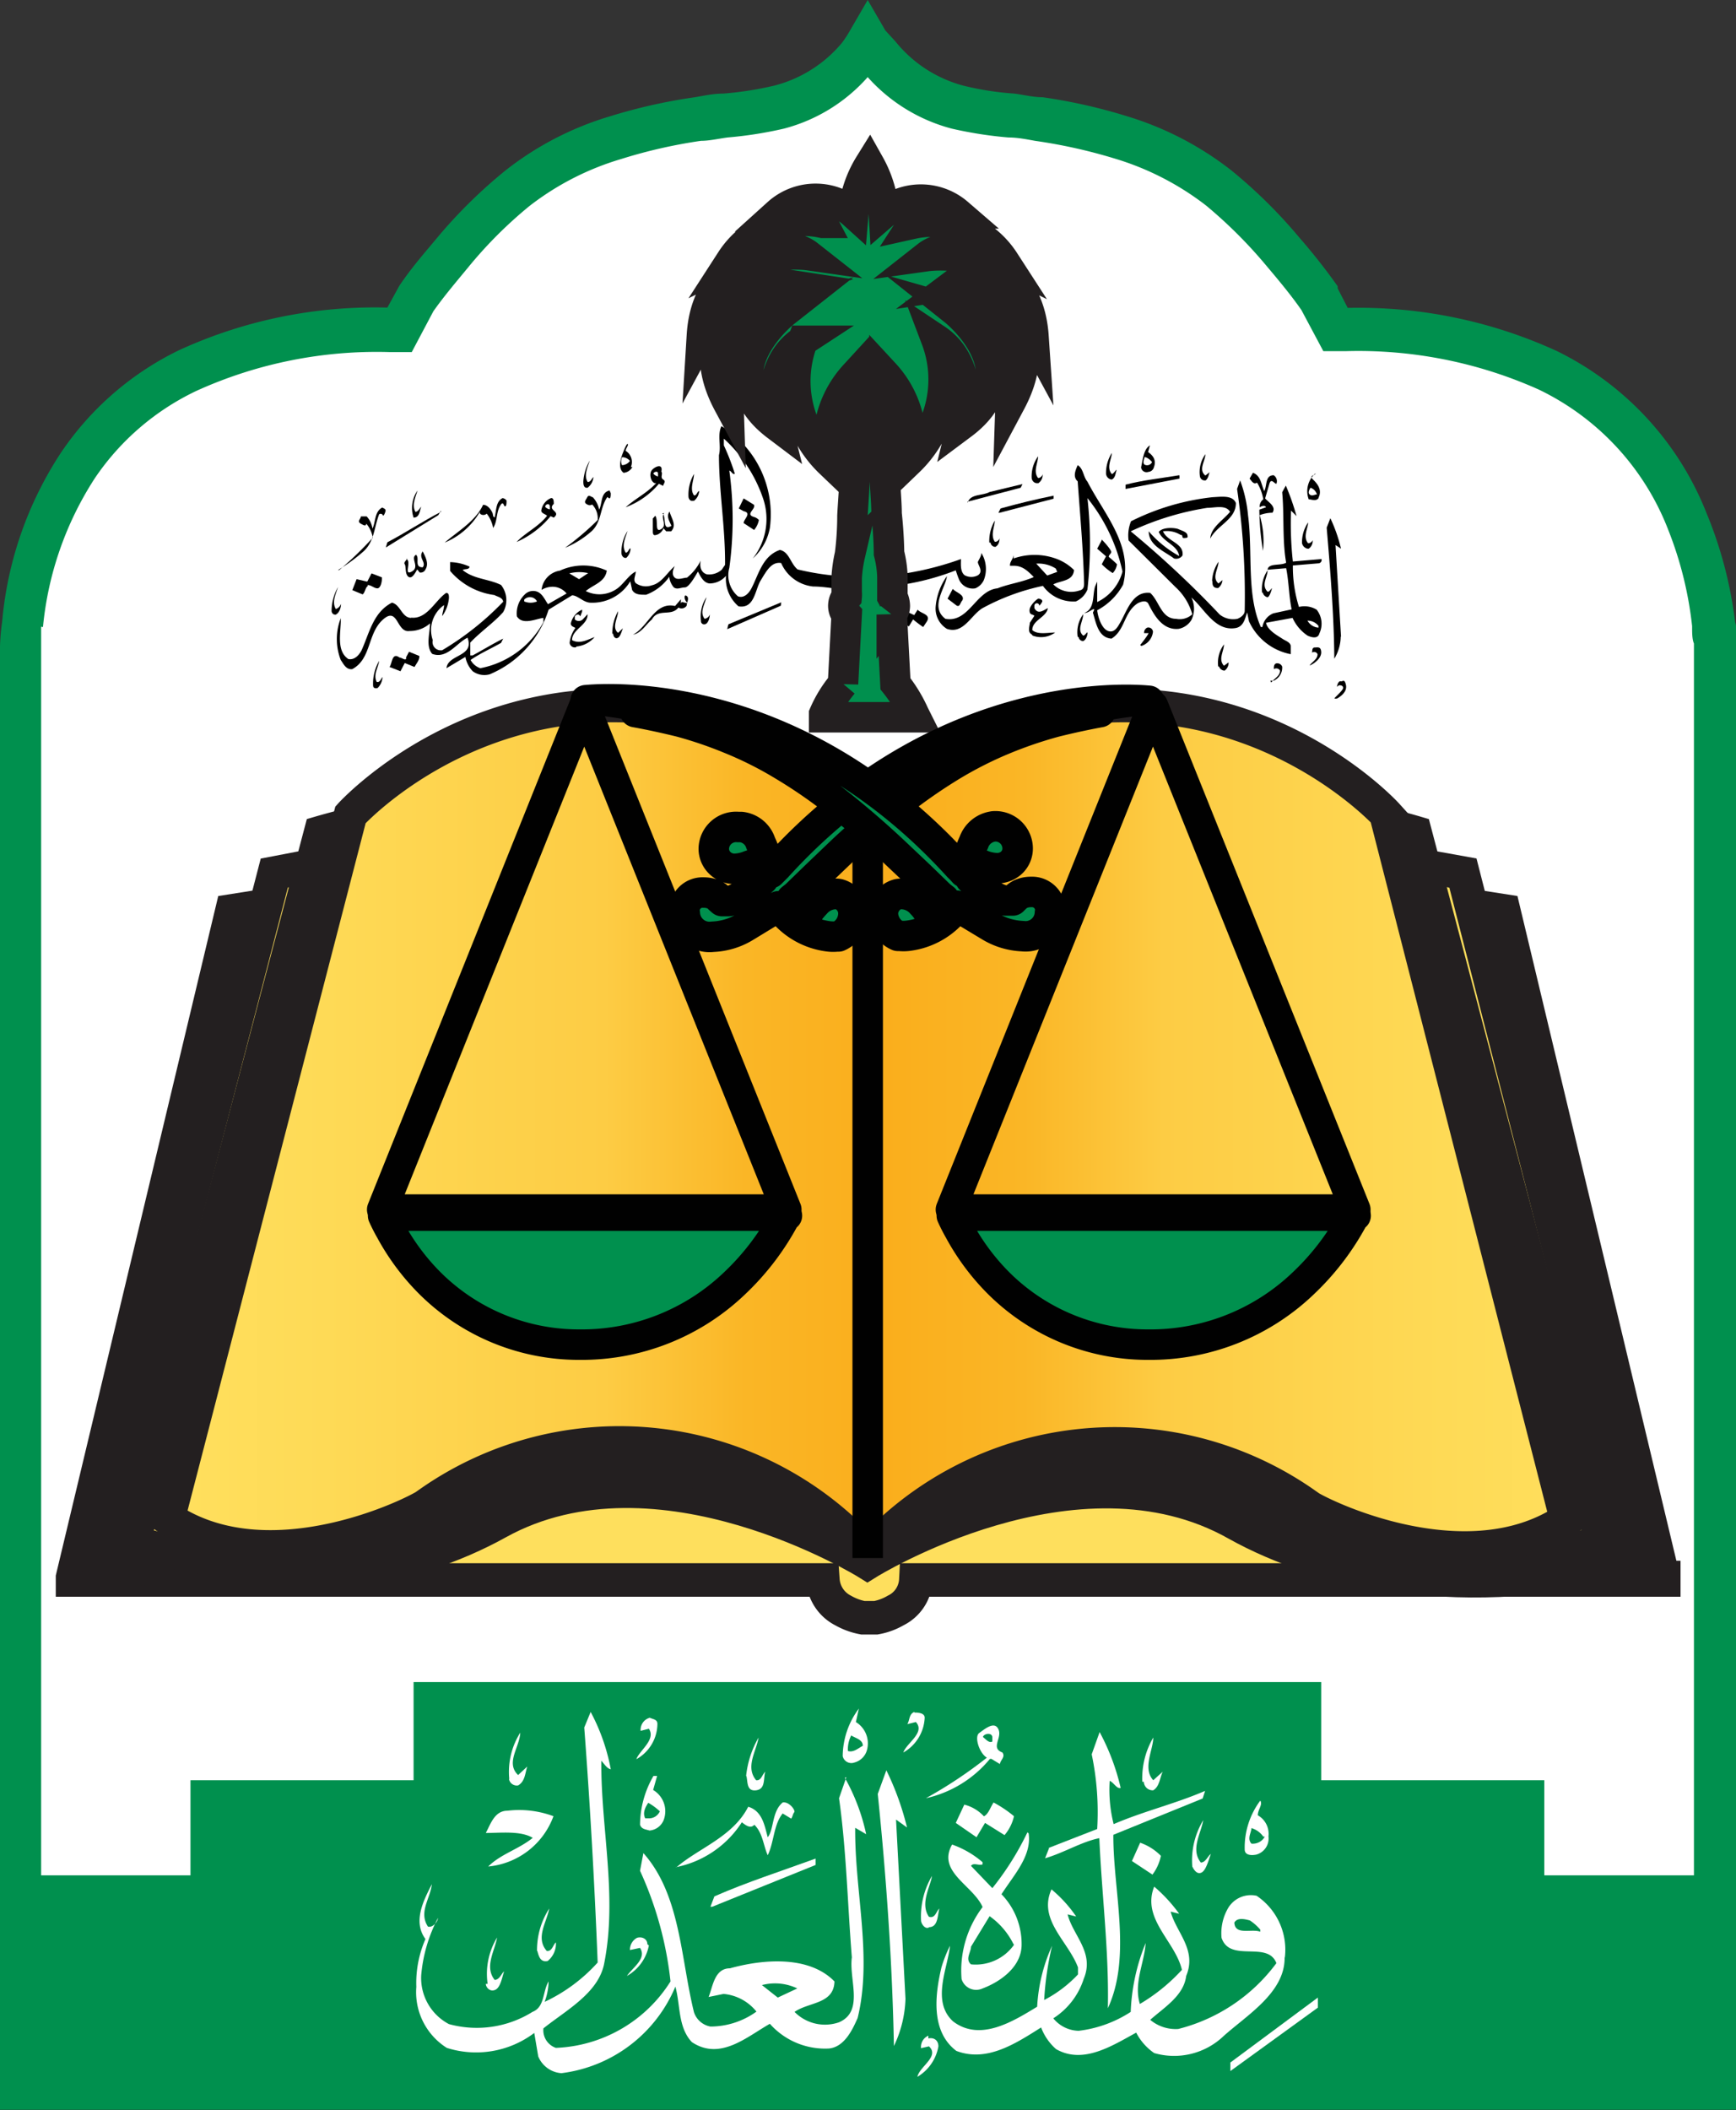 <svg xmlns="http://www.w3.org/2000/svg" xmlns:xlink="http://www.w3.org/1999/xlink" viewBox="0 0 56.96 69.22"><rect x="0" y="0" width="56.96" height="69.22" fill="#333333" stroke="none"/><defs><style>.cls-1,.cls-10,.cls-5,.cls-8{fill:none;}.cls-2{fill:#fff;}.cls-3{fill:#00904e;}.cls-4{fill:#fedf5d;}.cls-10,.cls-5{stroke:#231f20;stroke-miterlimit:10;}.cls-5{stroke-width:1.1px;}.cls-6{clip-path:url(#clip-path);}.cls-7{fill:url(#linear-gradient);}.cls-8{stroke:#010101;stroke-linejoin:round;}.cls-9{fill:#010101;}</style><clipPath id="clip-path"><path id="SVGID" class="cls-1" d="M28.47,25.92a15.27,15.27,0,0,0-8.37-2.77,12.41,12.41,0,0,0-8.64,3.58L5.53,49.81c3.46,2.32,8.56-.39,8.56-.5A10.86,10.86,0,0,1,28.47,51a10.88,10.88,0,0,1,14.38-1.65c0,.11,5.11,2.81,8.56.5L45.49,26.73a12.41,12.41,0,0,0-8.64-3.58c-5.4,0-5.23.71-8.39,2.77"></path></clipPath><linearGradient id="linear-gradient" x1="1571.97" y1="-1309.35" x2="1572.89" y2="-1309.35" gradientTransform="translate(-78435.14 65374.29) scale(49.9)" gradientUnits="userSpaceOnUse"><stop offset="0" stop-color="#ffdf5d"></stop><stop offset="0.1" stop-color="#feda56"></stop><stop offset="0.3" stop-color="#fdcc44"></stop><stop offset="0.4" stop-color="#fab626"></stop><stop offset="0.5" stop-color="#faae1c"></stop><stop offset="0.6" stop-color="#fab626"></stop><stop offset="0.7" stop-color="#fdcc44"></stop><stop offset="0.9" stop-color="#feda56"></stop><stop offset="1" stop-color="#ffdf5d"></stop></linearGradient></defs><g id="Layer_2" data-name="Layer 2"><g id="Layer_1-2" data-name="Layer 1"><polygon class="cls-2" points="27.72 2.69 26.56 3.39 23.02 3.91 19.66 4.66 17.57 5.65 15.37 7.45 14.38 8.72 13.86 9.88 13.86 10.63 10.68 10.75 6.74 11.79 2.5 14.98 0.82 20.32 0.77 63.98 56.54 64.67 56.08 20.14 55.03 15.91 52.6 13.13 49.29 11.51 46.39 11.16 44.13 10.93 43.32 10.05 42.04 8.61 41.23 7.16 39.43 5.88 37.81 4.84 36.13 4.31 34.21 4.02 30.5 3.1 28.94 1.94 27.72 2.69"></polygon><path class="cls-3" d="M57,21.1c0-.22,0-.46-.07-.7A13.58,13.58,0,0,0,56,16.85a10,10,0,0,0-4.93-5.34,15.62,15.62,0,0,0-6.85-1.41l-.33-.64,0-.07a20.18,20.18,0,0,0-1.26-1.6,16.43,16.43,0,0,0-2.24-2.21A10.47,10.47,0,0,0,37,3.82a17.84,17.84,0,0,0-2.79-.63c-.31,0-.62-.08-.93-.12a9.65,9.65,0,0,1-1.67-.26,4.27,4.27,0,0,1-2.23-1.45L29.05,1l-.58-1-.58,1a3.94,3.94,0,0,1-.26.4A4.27,4.27,0,0,1,25.4,2.81a11.1,11.1,0,0,1-1.67.26c-.33,0-.63.07-.93.12A17.84,17.84,0,0,0,20,3.82a10.27,10.27,0,0,0-3.4,1.76,16.31,16.31,0,0,0-2.24,2.2c-.39.47-.86,1-1.26,1.6l-.39.71a15.41,15.41,0,0,0-6.84,1.4A9.86,9.86,0,0,0,2,14.85,12,12,0,0,0,.07,20.4a7,7,0,0,0-.07.81v48H57V21.1ZM1.41,20.57a10.86,10.86,0,0,1,1.7-4.88,8.33,8.33,0,0,1,3.34-2.87,14.31,14.31,0,0,1,6.33-1.27h.73l.71-1.34c.36-.51.78-1,1.15-1.45a14.21,14.21,0,0,1,2-2,9.12,9.12,0,0,1,3-1.54A16.73,16.73,0,0,1,23,4.62c.28,0,.57-.07.87-.11a13.06,13.06,0,0,0,1.85-.29,5.54,5.54,0,0,0,2.75-1.69,5.61,5.61,0,0,0,2.76,1.69,13.19,13.19,0,0,0,1.86.29c.3,0,.59.06.87.11a17.27,17.27,0,0,1,2.61.58,9.22,9.22,0,0,1,3,1.54,15.32,15.32,0,0,1,2,2c.38.45.79.94,1.13,1.43l.72,1.35h.73a14.47,14.47,0,0,1,6.34,1.26,8.5,8.5,0,0,1,4.25,4.61,12.12,12.12,0,0,1,.78,3.15c0,.22,0,.43.06.57V61.52H50.67V58.4H43.35V55.18H13.57V58.4H6.25v3.12H1.35V21.25c0-.22,0-.46,0-.69"></path><path class="cls-4" d="M54.57,51.75,49.34,29.88l-21-3.27L7.61,29.88,2.38,51.75l0,.08H27a1.22,1.22,0,0,0,.66,1,2.11,2.11,0,0,0,.65.24h.43a2,2,0,0,0,.65-.24,1.18,1.18,0,0,0,.66-1H54.59l0-.08Z"></path><path class="cls-5" d="M54.57,51.75,49.34,29.88l-21-3.27L7.61,29.88,2.38,51.75l0,.08H27a1.22,1.22,0,0,0,.66,1,2.11,2.11,0,0,0,.65.24h.43a2,2,0,0,0,.65-.24,1.18,1.18,0,0,0,.66-1H54.59l0-.08Z"></path><path class="cls-4" d="M48,28.64l-1-.18c-3.44-.65-12.16-3.41-18.53-2.18-6.37-1.22-15.09,1.53-18.53,2.18L9,28.64,3.17,51.11c5.75,1.46,10.36.4,13.16-1.16,5.29-2.93,12.13,1.32,12.13,1.32S35.3,47,40.59,50c2.8,1.56,7.41,2.62,13.17,1.16L48,28.64Z"></path><path class="cls-5" d="M48,28.64l-1-.18c-3.44-.65-12.16-3.41-18.53-2.18-6.37-1.22-15.09,1.53-18.53,2.18L9,28.64,3.17,51.11c5.75,1.46,10.36.4,13.16-1.16,5.29-2.93,12.13,1.32,12.13,1.32S35.3,47,40.59,50c2.8,1.56,7.41,2.62,13.17,1.16L48,28.64Z"></path><path class="cls-4" d="M46.43,27.31s-11.3-3.34-18-1.25h0C21.82,24,10.52,27.31,10.52,27.31L4.38,50.58A14.57,14.57,0,0,0,14.61,50a11.29,11.29,0,0,1,13.86,1.1h0A11.28,11.28,0,0,1,42.33,50a14.58,14.58,0,0,0,10.23.57L46.43,27.31Z"></path><path class="cls-5" d="M46.43,27.31s-11.3-3.34-18-1.25h0C21.82,24,10.52,27.31,10.52,27.31L4.38,50.58A14.57,14.57,0,0,0,14.61,50a11.29,11.29,0,0,1,13.86,1.1h0A11.28,11.28,0,0,1,42.33,50a14.58,14.58,0,0,0,10.23.57L46.43,27.31Z"></path><g class="cls-6"><rect class="cls-7" x="5.53" y="23.15" width="45.88" height="28.98"></rect></g><path class="cls-5" d="M45.5,26.73s-6.79-7.49-17-.82c-10.23-6.67-17,.82-17,.82L5.52,49.81c3.46,2.32,8.56-.39,8.56-.5A10.86,10.86,0,0,1,28.46,51a10.88,10.88,0,0,1,14.38-1.65c0,.11,5.11,2.81,8.56.5L45.48,26.73Z"></path><line class="cls-8" x1="28.47" y1="51.11" x2="28.47" y2="25.87"></line><path class="cls-2" d="M28.08,56.5l.1-.45a2.64,2.64,0,0,0-.53,1.56.29.29,0,0,0,.38.21.58.58,0,0,0,.41-.39.82.82,0,0,0-.36-.94m.23.78c-.15.08-.31.23-.49.17a1,1,0,0,1,.11-.51c.13.09.38.13.38.34"></path><path class="cls-2" d="M27.77,58.3l-.24.69c.24,1.69.28,3.48.42,5.22-.1.73.41,1.77-.42,2.13A1.4,1.4,0,0,1,26.07,66c.47-.33,1.29-.25,1.31-1-.84-.86-2.35-.73-3.43-.43-.51,0-.56.6-.7.94l.49-.1a1.56,1.56,0,0,1,1.08.58,2.59,2.59,0,0,1-1.51.49.7.7,0,0,1-.54-.47c-.44-1.78-.44-3.85-1.66-5.22l-.11.58A11.71,11.71,0,0,1,22,65a4.66,4.66,0,0,1-3.76,2.18.61.61,0,0,1-.41-.64c.75-.6,1.83-1.17,2-2.16.43-2.2-.12-4.43-.1-6.62.1.11.19.26.31.28a6.48,6.48,0,0,0-.66-1.88l-.21.51c.19,2.51.34,5.15.44,7.71a5.44,5.44,0,0,1-1.74,1.29A2,2,0,0,0,18,65c-.2.33-.12.84-.53,1a3.45,3.45,0,0,1-2.74.4,1.71,1.71,0,0,1-.91-1.6,4.94,4.94,0,0,1,.55-1.88c0,.11-.17.33-.33.28-.31-.48.08-.92.13-1.39-.26.51-.64,1.22-.21,1.8a3.58,3.58,0,0,0-.3,1.57,2.16,2.16,0,0,0,1,2,3.17,3.17,0,0,0,2.87-.49l.13.77a.89.89,0,0,0,.76.55,4.68,4.68,0,0,0,3.74-2.84c.17.62.08,1.33.54,1.82.93.62,1.8-.17,2.56-.6a2.42,2.42,0,0,0,1.95.81c.51-.06.77-.64.93-1,.49-2-.1-4.15-.08-6.24l.36.21a6.58,6.58,0,0,0-.7-1.85M25,65.12a1.69,1.69,0,0,1,1.16.11l-.64.3L25,65.12Z"></path><path class="cls-2" d="M30,56.16c-.18.07-.15.28-.23.4l.28-.07c.32.35-.31.69-.41,1a1.38,1.38,0,0,0,.7-1.14c0-.15-.19-.17-.34-.17"></path><path class="cls-2" d="M21.57,56.55c0-.15-.15-.15-.25-.2a.41.41,0,0,0-.3.43l.27-.07c.24.36-.31.71-.41,1a1.34,1.34,0,0,0,.69-1.14"></path><path class="cls-2" d="M32.53,57.7l.28.17c0-.12.19-.23.08-.38-.4-.15,0-.47-.13-.76s-.46,0-.63.12,0,.66.25.81a14.61,14.61,0,0,1-2,1.33,3.78,3.78,0,0,0,2.1-1.29M32.25,57c0-.13.31-.19.31,0v.13c-.11.06-.21-.07-.31-.15"></path><path class="cls-2" d="M34.42,60.63l-.13.33c.62-.18,1.19-.54,1.78-.66.08,1.85.32,3.71.28,5.58.79-1.71.17-3.85.18-5.69L39.46,59l.08-.25c-1,.43-2,.66-3,1.09a4.59,4.59,0,0,1-.13-1.42c.13.05.24.28.36.23a7.38,7.38,0,0,0-.69-1.83l-.26.73A9.23,9.23,0,0,1,36,60l-1.59.62Z"></path><path class="cls-2" d="M16.7,58.36a.26.26,0,0,0,.3.21c.23-.13.23-.41.3-.62l-.3.28c-.42-.4.05-.91.07-1.39a2.41,2.41,0,0,0-.36,1.52"></path><path class="cls-2" d="M24.49,58.26c.05.2,0,.51.32.47s.23-.4.3-.61c-.11.1-.13.3-.3.28-.36-.43,0-.94.08-1.4a3.16,3.16,0,0,0-.41,1.27"></path><path class="cls-2" d="M37.53,58.45a.29.29,0,0,0,.31.28c.21-.13.21-.4.31-.61l-.31.28c-.36-.39,0-1,0-1.4a2.65,2.65,0,0,0-.36,1.45"></path><path class="cls-2" d="M29.08,58.08l-.28.77c.28,2.71.48,5.58.53,8.27a3.85,3.85,0,0,0,.38-1.55l-.31-5.88.36.26a9.15,9.15,0,0,0-.68-1.88"></path><path class="cls-2" d="M21.44,58.26a3.25,3.25,0,0,0-.44,1.6c.05.15.19.15.31.19a.55.55,0,0,0,.46-.33.81.81,0,0,0-.34-1l.13-.46h-.12Zm.21,1.16a.39.39,0,0,1-.38.23h-.1c-.09-.18,0-.36.1-.51a2,2,0,0,1,.38.28"></path><path class="cls-2" d="M41.35,59.07a2.57,2.57,0,0,0-.51,1.6c0,.2.23.2.38.17a.55.55,0,0,0,.4-.6.7.7,0,0,0-.35-.69c0-.19.17-.35.08-.48m.15,1.18a.45.45,0,0,1-.44.23c-.15-.17,0-.36,0-.51a.72.72,0,0,1,.39.28"></path><path class="cls-2" d="M32.28,59.58a1.32,1.32,0,0,0-.64-.38l-.28.6.68.47.28-.47.64.4a1.45,1.45,0,0,0,.31-.62,3.93,3.93,0,0,0-.67-.45c-.1.15-.17.38-.31.45"></path><path class="cls-2" d="M22.19,61.25a3.35,3.35,0,0,0,2.15-1.47c.11.08.28.23.41.08.28.27.3.7.44,1,.21-.43.19-1,.49-1.37l.28.17c.05-.07.05-.15.1-.21s-.17-.36-.38-.32c-.36.3-.28.88-.49,1.14-.1-.36-.17-.86-.64-1-.51,1-1.66,1.37-2.37,2"></path><path class="cls-2" d="M15.94,60.13c.48,0,1.14-.08,1.54.16-.47.38-1.05.53-1.46.94a2.53,2.53,0,0,0,2.14-1.65,3.23,3.23,0,0,0-1.51-.18c-.42,0-.55.43-.71.73"></path><path class="cls-2" d="M39.12,61.23c.05.1.15.27.3.2s.23-.4.31-.61c-.1.06-.17.28-.33.28-.34-.43,0-.94.08-1.39a2.55,2.55,0,0,0-.36,1.52"></path><path class="cls-2" d="M33.71,60.11a9.39,9.39,0,0,1-1.15,1.83l-.7-.73c.08-.12.25,0,.38-.05v-.07a3.1,3.1,0,0,0-1-.58c-.51.89.69,1.34,1,2.05a3.45,3.45,0,0,0-.69,2.36.5.5,0,0,0,.69.31c.56-.21,1.27-.69,1.28-1.42a2.34,2.34,0,0,0-.66-1.67c.41-.64,1-1.26.89-2m-.48,3.66a1.54,1.54,0,0,1-1.41.64c-.2-.17,0-.4,0-.58l.61-1a2.45,2.45,0,0,1,.77.89"></path><path class="cls-2" d="M37.81,61.5a1.51,1.51,0,0,0,.28-.62,1.75,1.75,0,0,0-.68-.43l-.27.6.68.45Z"></path><path class="cls-2" d="M23.37,62.55l3.39-1.37,0-.21c-1.12.41-2.25.77-3.32,1.24l-.13.34Z"></path><path class="cls-2" d="M30.48,63.22c.3,0,.28-.38.34-.61-.11.1-.13.33-.34.27-.3-.43.05-1,.1-1.34A2.63,2.63,0,0,0,30.22,63c0,.1.13.3.26.23"></path><path class="cls-2" d="M42.16,64.19a2.13,2.13,0,0,0-.93-2,.87.87,0,0,0-.92.38,1.64,1.64,0,0,0-.23,1c.28.83,1.51.08,1.8.83a5.76,5.76,0,0,1-3.22,2.16,1.3,1.3,0,0,1-.92-.3c.46-.41,1.1-.79,1.18-1.44.36-.86-.33-1.43-.51-2.11l.28.07a5,5,0,0,0-.82-.89c-.42,1.06.69,1.79.91,2.73a6,6,0,0,1-1.38,1.12c-.21-.69.15-1.35.19-2A6.62,6.62,0,0,0,37.1,66a4,4,0,0,1-1.71.62,1.1,1.1,0,0,1-.83-.41,2.4,2.4,0,0,0,1-1.3c.36-.86-.36-1.42-.53-2.11l.28.07a4.32,4.32,0,0,0-.81-.89c-.45,1,.55,1.7.87,2.56v.23a4.12,4.12,0,0,1-1.11.84,10.14,10.14,0,0,1,.26-1.78,5.55,5.55,0,0,0-.49,2c-.79.48-1.87,1.16-2.76.48-.72-.66-.17-1.75-.1-2.48a4.37,4.37,0,0,0-.28.71c-.21.89-.36,2.1.49,2.74,1,.38,1.94-.24,2.78-.77a1.78,1.78,0,0,0,.49.71c.89.51,1.84-.11,2.63-.54a1.83,1.83,0,0,0,.59.67,2.35,2.35,0,0,0,2.28-.56c.77-.69,2-1.42,2-2.56m-.8-.86c-.28-.11-.83.13-.85-.3.1-.18.36-.11.51-.07a1.59,1.59,0,0,1,.34.3v.06Z"></path><path class="cls-2" d="M17.63,64c.05.18.1.38.34.33a.73.73,0,0,0,.27-.61c-.1.08-.12.3-.3.28-.38-.43,0-.94.08-1.39a2.52,2.52,0,0,0-.4,1.39"></path><path class="cls-2" d="M15.94,65.08c0,.1.12.27.3.2s.23-.4.3-.61c-.08.06-.15.28-.31.28-.34-.43,0-.94.08-1.39A2.29,2.29,0,0,0,16,65.08"></path><path class="cls-2" d="M21.24,63.78c0-.18-.18-.26-.34-.21a.44.44,0,0,0-.23.4L21,63.9c.23.35-.24.64-.43.92a1.46,1.46,0,0,0,.72-1"></path><polygon class="cls-2" points="40.37 67.94 43.24 65.86 43.24 65.53 40.37 67.66 40.37 67.94"></polygon><path class="cls-2" d="M30.46,66.78a.4.4,0,0,0-.24.41l.26-.06c.36.33-.31.66-.38,1a1.45,1.45,0,0,0,.69-1c0-.2-.15-.3-.33-.26"></path><path d="M13.5,20.27c-.32,0-.35-.43-.64-.5-.62.32-.74,1-1,1.57-.08.15-.23.32-.43.28-.42-.28-.23-.92-.25-1.34a1.9,1.9,0,0,0,0,1.37c.09.13.18.33.38.3.63-.34.49-1.16,1-1.62s.44.44.88.37a1,1,0,0,0,.67-.25c0,.31-.15.74.07,1,.49.18.8-.36,1.16-.53.24.63-.65.54-.69,1l.62-.37a.92.92,0,0,0,.24.47.65.65,0,0,0,.56.1A3.4,3.4,0,0,0,18,20l.77-.47c.18,0,.36.22.58.24a1.45,1.45,0,0,0,1.33-.7l.06.28c.09.17.29.16.46.16a1.61,1.61,0,0,0,.76-.59.61.61,0,0,0,.15.35c.11.08.23,0,.36,0s.32-.33.43-.52c.08.15.18.37.38.39a.71.71,0,0,0,.54-.25,1.19,1.19,0,0,0,.41,1c.53.09.54-.54.73-.85s.35-.62.67-.57a1.29,1.29,0,0,0,1.05.77c.33,0,.67.07,1,.09l.06-.16v-.26a8.73,8.73,0,0,1-1.57-.23c-.24-.2-.27-.57-.58-.64-.58.2-.7.82-.94,1.27-.08.15-.24.33-.44.25a.91.91,0,0,1-.28-.93,11.76,11.76,0,0,0,0-3.19l0,0c.06,0,.11.15.18.1a7.45,7.45,0,0,0-.36-.93c0-.07,0-.17,0-.22a4.69,4.69,0,0,1,1.3,2,2.09,2.09,0,0,1-.35,1.93,1.78,1.78,0,0,0,.56-1,3.39,3.39,0,0,0-1.59-3.34c-.14.3,0,.64-.08.95,0,1.19.21,2.38.2,3.6l-.11.16a.62.62,0,0,1-.49.15c-.19-.06-.24-.25-.2-.45h0a1.64,1.64,0,0,1-.45.56c-.11,0-.3.09-.4,0s-.07-.24,0-.38c-.24.2-.43.56-.75.63a.58.58,0,0,1-.53-.07c-.1-.11,0-.25,0-.38-.21.1-.36.35-.56.52a1,1,0,0,1-1.08.12c.26-.22.63-.29.69-.67a1.84,1.84,0,0,0-1.54,0,.71.71,0,0,0-.6.63.71.71,0,0,1,.32-.1.59.59,0,0,1,.5.22l-.61.35c-.1-.14-.17-.32-.33-.4a.38.38,0,0,0-.43.08.86.86,0,0,0-.26.72c.19.3.62.08.87.05v.14a3,3,0,0,1-2.07,1.51.57.57,0,0,1-.32-.27c.32-.22.65-.36,1-.56l.07-.14c-.34.17-.65.36-1,.55h-.08l0-.42c.34-.36.77-.65,1.08-1a.8.8,0,0,0-.07-.89c-.4-.2-.9-.19-1.26-.49.08-.05.2,0,.23-.11a1.62,1.62,0,0,0-.64-.15v.29a2.3,2.3,0,0,0,1.45.79c.11.06.27.08.29.22a9.49,9.49,0,0,1-2,1.59A.27.27,0,0,1,14.2,21a1,1,0,0,1,.37-1.15c0,.12-.06.26-.06.36a1.19,1.19,0,0,0,.22-.59c0-.08,0-.17-.09-.17-.36.24-.63.88-1.16.81M19.3,18.8,19,19l-.32-.19a1.29,1.29,0,0,1,.65,0m-2.13.95v-.09a.26.26,0,0,1,.42.06.55.55,0,0,1-.42,0"></path><path d="M29.13,19.24a8.26,8.26,0,0,0,2.23-.53,3.21,3.21,0,0,0,.12.33.49.49,0,0,0,.52.26.53.53,0,0,0,.28-.27,1,1,0,0,0-.08-.89c0,.09-.07.2-.11.28s.2.31,0,.45a.46.46,0,0,1-.44,0c-.15-.12-.12-.37-.12-.53a10.07,10.07,0,0,1-2.45.55v.3s0,.1,0,.1Z"></path><path d="M37.68,15.48a.2.2,0,0,0,.18-.15c.08-.21,0-.37-.19-.5l.06-.22c-.21.13-.23.46-.29.72a.18.18,0,0,0,.24.15M37.59,15a.47.47,0,0,1,.21.16.18.18,0,0,1-.25.08c-.07-.08,0-.17,0-.24"></path><path d="M20.7,15.32a.43.43,0,0,0-.17-.53c0-.08.09-.17.07-.22s-.11.15-.14.23-.24.54,0,.71a.36.36,0,0,0,.29-.19M20.45,15a.35.35,0,0,1,.22.12.34.34,0,0,1-.26.14.3.3,0,0,1,0-.26"></path><path d="M36.48,15.73c.11-.05.12-.19.15-.29s-.1.12-.15.11c-.19-.21,0-.51,0-.69a1.21,1.21,0,0,0-.19.65.21.21,0,0,0,.17.22"></path><path d="M39.56,15.76c.09-.08.09-.17.13-.27l-.14.11c-.24-.19,0-.48,0-.7a1,1,0,0,0-.18.72.16.16,0,0,0,.18.14"></path><path d="M34.07,15.85a.33.33,0,0,0,.14-.3c0,.06-.09.14-.15.13-.17-.22,0-.49,0-.71a1.12,1.12,0,0,0-.21.7c0,.08.07.18.17.18"></path><path d="M19.28,16a.48.48,0,0,0,.19-.35c-.06.05-.09.17-.19.16-.13-.22,0-.48.07-.7a1.55,1.55,0,0,0-.21.68c0,.08,0,.23.14.21"></path><path d="M33.26,18.2c0,.11-.14.24-.12.36l.13,0c.29,0,.47.19.65.37-.38.17-.81.22-1.19.37-.71.07-.94,1.14-1.71,1-.52-.39,0-1,.05-1.4a2,2,0,0,0-.37,1,.78.78,0,0,0,.37.73c.53.18.77-.42,1.15-.67a7.26,7.26,0,0,1,2-.74,1.23,1.23,0,0,0,1.08.51.73.73,0,0,0,.38-.39,13.53,13.53,0,0,0,0-3,5.79,5.79,0,0,1,1.15,2.41A1.55,1.55,0,0,1,36,19.75v-.67l-.07.16c-.09.3,0,.74-.36.87.12,0,.2-.08.29-.12s0,.09,0,.11c.1.32.17.82.61.85.45-.28.4-.86.86-1.16.1-.05.26-.11.34,0,.19.38.47.89,1,.84a.63.63,0,0,0,.42-.29.83.83,0,0,0,0-.74c.44.38.78,1.13,1.47,1,.25-.06.29-.31.36-.51l.06.29a1.9,1.9,0,0,0,1.37,1.08l0-.26c0-.13-.18-.18-.28-.25s-.49-.27-.53-.52l.87-.16a1.39,1.39,0,0,0,.49.58c.13.06.34.12.39-.07A.74.74,0,0,0,43.2,20a.77.77,0,0,0-.58-.09,4.44,4.44,0,0,1-.2-1.36l.84-.07a.11.11,0,0,0,.1-.14l-.94.08a11.45,11.45,0,0,1-.06-1.67l.18.18a7.94,7.94,0,0,0-.35-1s-.08.14-.12.22c.07.75,0,1.57.13,2.31-.19.11-.58,0-.61.23l.61-.05c.09.44.09.92.18,1.35l-.6.13a.59.59,0,0,0-.36.45l-.05,0c-.48-1.08-.26-2.44-.42-3.66a4.41,4.41,0,0,0-.26-1.15l-.1.28a24.17,24.17,0,0,1,.25,4c0,.12-.13.22-.24.26a.71.71,0,0,1-.58-.14,32.47,32.47,0,0,0-2.92-2.73,9.27,9.27,0,0,1,2.51-.77c.25,0,.61-.11.75.13-.23.28-.63.51-.65.88.22-.44.85-.63.84-1.17-.11-.27-.5-.2-.76-.19a7.85,7.85,0,0,0-2.68.79,1.23,1.23,0,0,0-.08.63l1.54,1.53a1.91,1.91,0,0,1,.55.89.6.6,0,0,1-.53.15c-.49,0-.55-.58-.85-.85-.59-.07-.77.62-1,1-.07.12-.18.32-.38.25s-.33-.42-.36-.68a2.08,2.08,0,0,0,.85-.84c.33-1.3-.62-2.31-1.17-3.38-.14-.16-.13-.43-.32-.54-.07.16-.17.38,0,.53.08,1.11.18,2.22.21,3.34,0,.09,0,.21-.15.24a.83.83,0,0,1-.86-.2c.25-.13.65-.1.68-.47a1.61,1.61,0,0,0-.61-.38,2.08,2.08,0,0,0-1.37,0m10,2.21v.06a.45.45,0,0,1-.36-.23.46.46,0,0,1,.36.17m-8.57-1.77-.33.12L34,18.49a1.06,1.06,0,0,1,.64.16"></path><path d="M21.53,15.85c-.31.33-.69.51-1,.79a2.63,2.63,0,0,0,1.09-.77l.14.07c0-.07.11-.14,0-.21s0-.18-.06-.26c.07-.32-.29-.13-.34,0s0,.33.12.38m.11-.31v.09a.27.27,0,0,1-.15-.09c0-.06.16-.11.15,0"></path><path d="M43.26,16.33c.12-.23,0-.43-.17-.59s.09-.14.07-.21a.77.77,0,0,0-.22.85c.09,0,.25.08.33-.05M43,16a.33.33,0,0,1,.21.22c-.08,0-.16.07-.24,0S43,16,43,16"></path><path d="M41.25,15.84a1.54,1.54,0,0,1,.2.54.3.3,0,0,0-.12.26s.16-.1.21,0l-.22.08a8.79,8.79,0,0,0,.12,1.35,2.9,2.9,0,0,0-.11-1.17,1.2,1.2,0,0,1,.42-.08c.14-.2-.14-.35-.24-.47l.14-.48c.06-.2.16,0,.23,0h0a.23.23,0,0,0-.09-.28c-.29,0-.21.35-.31.52-.1-.22-.11-.51-.37-.6L41,15.7c.06.07.13.2.23.14"></path><path d="M22.77,16.43a.44.44,0,0,0,.17-.32c-.06,0-.08.16-.17.14-.15-.21,0-.5,0-.7a1.34,1.34,0,0,0-.18.74c0,.07.06.16.14.14"></path><path d="M38.69,15.59c-.59.1-1.19.16-1.76.31l0,.14,1.77-.34,0-.1Z"></path><path d="M31.74,16.46,33.49,16l.06-.12-1.08.26c-.23.13-.63.05-.72.35"></path><path d="M19.88,16.27l.11.08c.05,0,.05-.1.05-.17L20,16.09c-.3.07-.23.41-.34.63a.85.85,0,0,0-.21-.41c-.05,0-.13-.1-.18,0s-.14.17,0,.24a.15.15,0,0,0,.16,0,.65.65,0,0,1,.18.51,8.91,8.91,0,0,1-1.07.91,3,3,0,0,0,.82-.5c.4-.31.31-.83.58-1.18"></path><path d="M13.82,16.62c-.05.05-.1.17-.19.17-.12-.22,0-.47.07-.7a1,1,0,0,0-.13.89c.2,0,.2-.23.25-.36"></path><path d="M32.8,16.82l1.77-.46,0-.1q-.88.18-1.74.42l-.07.14Z"></path><path d="M18.06,16.93l.11.05c.26-.21-.23-.23,0-.45,0-.08,0-.2-.09-.19a.52.52,0,0,0-.32.41c0,.09.13.11.19.17-.28.36-.72.56-1,.86a3,3,0,0,0,1.11-.84m-.17-.32c0-.08.15-.13.15,0v.09a.28.28,0,0,1-.15-.08"></path><path d="M24.74,17.39a.73.73,0,0,0,.16-.33.32.32,0,0,0-.16-.1c-.3-.09.06-.25,0-.4l-.34-.21-.16.33.16.09c.28.06,0,.26,0,.39l.35.23Z"></path><path d="M15.75,16.85a.16.16,0,0,0,.22,0,1.05,1.05,0,0,1,.21.47c.14-.21.1-.49.22-.71s.12,0,.17,0,.05-.11.05-.19a.2.2,0,0,0-.13-.08c-.23.12-.2.41-.26.63-.06,0-.05-.09-.07-.14s-.13-.27-.31-.27c-.24.53-.83.87-1.26,1.24a2.39,2.39,0,0,0,1.15-1"></path><path d="M11.09,18.7a5.61,5.61,0,0,0,.8-.58c.39-.32.38-.8.54-1.22,0-.06.11-.06.13,0s.08-.08.09-.14-.05-.08-.11-.11c-.26.14-.21.48-.32.69a.74.74,0,0,0-.19-.4h-.19c0,.09-.14.16,0,.24s.16.07.18,0a.93.93,0,0,1,.21.46,11,11,0,0,1-1.1,1.06"></path><path d="M21.79,16.83c-.13.16.12.4-.1.53s-.08-.3-.19-.44l-.08.09c0,.12,0,.26,0,.42s.07.13.14.11a.36.36,0,0,0,.21-.21l.09.1c.06,0,.13,0,.16,0,.2-.21,0-.43-.05-.65-.12.16,0,.32.06.47-.32.19-.15-.31-.3-.41"></path><path d="M14.47,16.79c-.6.31-1.17.69-1.76,1l-.05.17,1.72-1.06.09-.15Z"></path><path d="M44,20.88l-.18-3,0,0L44,18A5,5,0,0,0,43.65,17l-.12.31c.12,1.42.24,2.89.25,4.3a1.44,1.44,0,0,0,.21-.72"></path><path d="M32.5,17.8a.16.16,0,0,0,.16.14c.12-.07.13-.18.14-.3,0,.06-.09.15-.16.13-.15-.22,0-.5,0-.69a1.31,1.31,0,0,0-.18.72"></path><path d="M42.94,18a.31.31,0,0,0,.13-.28.16.16,0,0,1-.15.1c-.18-.21,0-.5,0-.68a1.16,1.16,0,0,0-.2.68.24.24,0,0,0,.18.18"></path><path d="M38.76,17.55c.06,0,0,.11.1.1s.12,0,.1-.1-.18-.14-.29-.19-.52-.08-.65.09c.14.33.62.43.67.79a3.67,3.67,0,0,1-1-.81c0,.47.53.66.83.89a.25.25,0,0,0,.28-.1c.05-.41-.5-.45-.64-.79a.85.85,0,0,1,.58.12"></path><path d="M20.39,18.14c0,.08.06.18.16.16a.44.44,0,0,0,.14-.31c-.06,0-.08.15-.16.14-.15-.23,0-.51.06-.71a1.28,1.28,0,0,0-.2.72"></path><path d="M36.14,17.74,36,18l.29.25-.14.26a1.91,1.91,0,0,0,.36.29.53.53,0,0,0,.14-.29,3.27,3.27,0,0,0-.27-.24c0-.07.06-.09.08-.15s-.2-.31-.31-.42"></path><path d="M13.36,18.31c0,.06-.13.13-.08.2s0,.32.12.41.23-.14.29-.24l.08.1a.17.17,0,0,0,.19-.1c.12-.19,0-.41-.09-.59-.16.2.13.36,0,.52-.29,0-.09-.3-.22-.41-.2.11.14.4-.14.55s0-.32-.17-.41"></path><path d="M39.78,19.06c0,.1,0,.24.19.23a.36.36,0,0,0,.14-.26l-.13.11c-.23-.19,0-.49,0-.71a1.21,1.21,0,0,0-.21.63"></path><path d="M41.44,19.45c0,.06.09.14.15.14s.13-.22.14-.28-.07.12-.14.1c-.22-.22,0-.47,0-.7a1.1,1.1,0,0,0-.18.73"></path><path d="M12.06,19.19c.12,0,.23.12.33.11s.15-.22.14-.36l-.34-.13-.14.27L11.7,19l-.14.36.34.14c.09-.08.08-.22.17-.28"></path><path d="M11,20.17c.15-.06.19-.27.19-.36a.29.29,0,0,1-.17.17c-.14-.22,0-.5.07-.72a1.6,1.6,0,0,0-.21.78c0,.06.05.13.12.12"></path><path d="M31.58,19.69c.08-.18-.21-.25-.32-.37l-.17.32.29.22c.12.08.13-.11.2-.17"></path><path d="M22.34,19.79v-.13l-.19.22c-.67-.15-.88.68-1.38.94.27-.05.42-.33.62-.5.21-.38.63-.08.87-.39a.2.2,0,0,0,.27-.06c0-.1.1-.25,0-.32s-.08.13,0,.2-.12,0-.16,0"></path><path d="M23,20.38a.1.1,0,0,0,.11.1c.13,0,.18-.23.18-.32a.22.22,0,0,1-.17.14c-.17-.21,0-.47.06-.71a1.14,1.14,0,0,0-.18.78"></path><path d="M33.88,20.85a.78.78,0,0,0,.74-.1c-.24,0-.57.08-.75-.08,0-.33.47-.42.51-.72-.13.06-.32.23-.44,0l0-.08a.08.08,0,0,1,.16,0,.45.45,0,0,0,.1-.14c0-.07-.09-.09-.13-.09s-.29.22-.29.38.09.12.16.18l-.15.23c0,.1-.09.3.06.38"></path><polygon points="23.86 20.64 25.62 19.87 25.63 19.76 23.9 20.48 23.86 20.64"></polygon><path d="M30,20.18,29.61,20l-.14.31.35.24.14-.23a4.08,4.08,0,0,0,.33.25l.12-.18c.15-.24-.2-.26-.3-.39l-.14.22Z"></path><path d="M18.9,21.21a.9.9,0,0,0,.61-.31c-.23.08-.48.24-.74.1,0-.36.52-.49.51-.85l-.16.17a.19.19,0,0,1-.26,0l0-.1c.05-.07.13-.09.18,0l.06-.16,0-.06a.65.65,0,0,0-.37.45c0,.1.09.11.15.15a1,1,0,0,0-.19.49.17.17,0,0,0,.22.14"></path><path d="M20.12,20.79c0,.07.05.17.14.14s.13-.2.18-.32l-.16.15c-.22-.17,0-.5,0-.71a1.48,1.48,0,0,0-.19.74"></path><path d="M35.39,20.9a.15.15,0,0,0,.15.13c.12-.05.15-.25.14-.28s-.09.11-.14.1c-.22-.19,0-.47,0-.7a1,1,0,0,0-.18.74"></path><path d="M37.45,21.19a.55.55,0,0,0,.38-.46.15.15,0,0,0-.19-.14.18.18,0,0,0-.1.18h0c.06,0,.11,0,.14,0s-.17.27-.27.39"></path><path d="M40,21.87a.2.2,0,0,0,.18.13.31.31,0,0,0,.13-.27l-.15.11c-.2-.21,0-.48,0-.7a1,1,0,0,0-.19.72"></path><path d="M43,21.82h0c.15-.07.36-.24.35-.43s-.12-.15-.21-.15-.08.09-.09.17a.12.12,0,0,1,.18.05c0,.17-.18.25-.26.37"></path><path d="M13.33,21.57c0,.14-.14,0-.22,0-.26-.19-.24.21-.33.31l.36.14.14-.27.32.13c.06-.11.17-.23.16-.36l-.34-.14-.11.21Z"></path><path d="M41.68,22.33l.11,0a.47.47,0,0,0,.28-.46.17.17,0,0,0-.17-.11c-.1,0-.11.12-.1.19h0A.14.14,0,0,1,42,22c0,.18-.2.26-.29.39"></path><path d="M12.24,22.44c0,.08,0,.16.15.13a.54.54,0,0,0,.16-.36c-.06.07-.09.19-.19.16-.12-.24.05-.46.08-.69a1.48,1.48,0,0,0-.2.75"></path><path d="M43.93,22.48h0c.05,0,.12,0,.14.07s-.18.24-.29.36a.16.16,0,0,0,.1,0c.15-.09.33-.24.28-.45s-.11-.09-.17-.11-.12.1-.12.18"></path><polygon class="cls-9" points="46.48 24.7 46.48 24.7 46.45 24.71 46.48 24.7"></polygon><path class="cls-3" d="M31.29,9.34c1.57-.24,2.62,1.7,2.62,1.7-.21-3.1-3.49-2.64-3.49-2.64.84-.66,2.53.17,2.53.17a2.84,2.84,0,0,0-3-1.23C30.17,7,31.43,7,31.43,7A1.86,1.86,0,0,0,29,7a3.72,3.72,0,0,0-.47-1.6A3.61,3.61,0,0,0,28,7a1.85,1.85,0,0,0-2.48,0s1.26-.09,1.47.31a2.84,2.84,0,0,0-3,1.23s1.69-.83,2.53-.17c0,0-3.3-.47-3.49,2.64,0,0,1.05-1.94,2.62-1.7,0,0-3.35.95-1.75,3.93,0,0-.08-2.47,1.84-3,0,0-2.54,2-.25,3.73,0,0-.48-1.92.85-2.79a3.7,3.7,0,0,0,.9,4,3.29,3.29,0,0,1,.8-2.87v3.2c0,.47-.05,1-.07,1.41,0,.72-.08,1.25-.08,1.27a4.56,4.56,0,0,0-.11.76h0v.48a.83.83,0,0,1,0,.15v0a.45.45,0,0,0-.11.3.43.43,0,0,0,.11.28l-.12,2.27a4,4,0,0,0-.62,1l0,.1h3l-.05-.1a4.67,4.67,0,0,0-.61-1l-.12-2.27a.47.47,0,0,0,.1-.28.64.64,0,0,0-.08-.3l0-.08,0-.11v-.3s0-.18,0-.18h0a3.47,3.47,0,0,0-.11-.76s0-.55-.08-1.29c0-.4-.06-1-.07-1.4v-3.2a3.26,3.26,0,0,1,.8,2.87,3.72,3.72,0,0,0,.9-4c1.32.88.85,2.79.85,2.79,2.29-1.71-.25-3.73-.25-3.73,1.92.55,1.84,3,1.84,3,1.6-3-1.75-3.94-1.75-3.94"></path><path class="cls-10" d="M31.29,9.34c1.57-.24,2.62,1.7,2.62,1.7-.21-3.1-3.49-2.64-3.49-2.64.84-.66,2.53.17,2.53.17a2.84,2.84,0,0,0-3-1.23C30.17,7,31.43,7,31.43,7A1.86,1.86,0,0,0,29,7a3.72,3.72,0,0,0-.47-1.6A3.61,3.61,0,0,0,28,7a1.85,1.85,0,0,0-2.48,0s1.26-.09,1.47.31a2.84,2.84,0,0,0-3,1.23s1.69-.83,2.53-.17c0,0-3.3-.47-3.49,2.64,0,0,1.05-1.94,2.62-1.7,0,0-3.35.95-1.75,3.93,0,0-.08-2.47,1.84-3,0,0-2.54,2-.25,3.73,0,0-.48-1.92.85-2.79a3.7,3.7,0,0,0,.9,4,3.29,3.29,0,0,1,.8-2.87v3.2c0,.47-.05,1-.07,1.41,0,.72-.08,1.25-.08,1.27a4.56,4.56,0,0,0-.11.76h0v.48a.83.83,0,0,1,0,.15v0a.45.45,0,0,0-.11.3.43.43,0,0,0,.11.28l-.12,2.27a4,4,0,0,0-.62,1l0,.1h3l-.05-.1a4.67,4.67,0,0,0-.61-1l-.12-2.27a.47.47,0,0,0,.1-.28.64.64,0,0,0-.08-.3l0-.08,0-.11v-.3s0-.18,0-.18h0a3.47,3.47,0,0,0-.11-.76s0-.55-.08-1.29c0-.4-.06-1-.07-1.4v-3.2a3.26,3.26,0,0,1,.8,2.87,3.72,3.72,0,0,0,.9-4c1.32.88.85,2.79.85,2.79,2.29-1.71-.25-3.73-.25-3.73,1.92.55,1.84,3,1.84,3,1.6-3-1.75-3.94-1.75-3.94Z"></path><path class="cls-3" d="M36.1,23.36c-.49.09-1,.2-1.48.32a13.93,13.93,0,0,0-1.65.56,12.72,12.72,0,0,0-1.73.87,17.51,17.51,0,0,0-1.77,1.23c-.63.49-1.22,1-1.8,1.54l-.9.86-.66.64-.14.11,0,0,0,0a.67.67,0,0,0,.49.46h.05l0,0a.37.37,0,0,0,.06-.09,2.9,2.9,0,0,1,.19-.22.89.89,0,0,1,.61-.31.36.36,0,0,1,.15,0A.66.66,0,0,1,28,30a.83.83,0,0,1-.49.72h0l-.05,0a1.18,1.18,0,0,1-.25,0,2.34,2.34,0,0,1-1.62-.94l-.05-.05,0,0-.16.11-.92.56a2.22,2.22,0,0,1-1.08.33.81.81,0,0,1-.91-.76.39.39,0,0,1,0-.21.59.59,0,0,1,.61-.48.84.84,0,0,1,.35.07.52.52,0,0,1,.17.13l.09.08h0l0,0,.13,0h.06c.12,0,.45-.08,1.16-.71l0,0v0h0a.65.65,0,0,0-.2-.5l0,0-.05,0-.06,0-.15.05a1.35,1.35,0,0,1-.46.1.68.68,0,0,1-.51-.2.65.65,0,0,1-.19-.46.73.73,0,0,1,.8-.71h.1a.76.76,0,0,1,.64.53c.14.29.23.63.33.87l0,.11.09-.09.11-.11h0c5.62-6.19,12.06-5.46,12.21-5.45l-.44,0c-.4.05-.81.11-1.21.19"></path><path class="cls-8" d="M36.1,23.36c-.49.09-1,.2-1.48.32a13.93,13.93,0,0,0-1.65.56,12.72,12.72,0,0,0-1.73.87,17.51,17.51,0,0,0-1.77,1.23c-.63.49-1.22,1-1.8,1.54l-.9.86-.66.64-.14.11,0,0,0,0a.67.67,0,0,0,.49.46h.05l0,0a.37.37,0,0,0,.06-.09,2.9,2.9,0,0,1,.19-.22.89.89,0,0,1,.61-.31.36.36,0,0,1,.15,0A.66.66,0,0,1,28,30a.83.83,0,0,1-.49.72h0l-.05,0a1.18,1.18,0,0,1-.25,0,2.34,2.34,0,0,1-1.62-.94l-.05-.05,0,0-.16.11-.92.56a2.22,2.22,0,0,1-1.08.33.81.81,0,0,1-.91-.76.39.39,0,0,1,0-.21.59.59,0,0,1,.61-.48.84.84,0,0,1,.35.07.52.52,0,0,1,.17.13l.09.08h0l0,0,.13,0h.06c.12,0,.45-.08,1.16-.71l0,0v0h0a.65.65,0,0,0-.2-.5l0,0-.05,0-.06,0-.15.05a1.35,1.35,0,0,1-.46.1.68.68,0,0,1-.51-.2.65.65,0,0,1-.19-.46.73.73,0,0,1,.8-.71h.1a.76.76,0,0,1,.64.53c.14.29.23.63.33.87l0,.11.09-.09.11-.11h0c5.62-6.19,12.06-5.46,12.21-5.45l-.44,0c-.4.05-.81.11-1.21.19Z"></path><path class="cls-3" d="M20.84,23.36c.5.09,1,.2,1.49.32a13.78,13.78,0,0,1,1.64.56,12.17,12.17,0,0,1,1.73.87,16.58,16.58,0,0,1,1.78,1.23c.62.49,1.21,1,1.79,1.54l.91.86.66.64.14.11,0,0,0,0a.71.71,0,0,1-.5.46h0l0,0-.06-.09a1.46,1.46,0,0,0-.18-.22.89.89,0,0,0-.62-.31.41.41,0,0,0-.15,0,.67.67,0,0,0-.5.65.83.83,0,0,0,.49.72h0l.06,0a1.18,1.18,0,0,0,.25,0,2.34,2.34,0,0,0,1.62-.94l0-.05,0,0s.11.07.15.11l.93.56a2.25,2.25,0,0,0,1.08.33.8.8,0,0,0,.9-.76.51.51,0,0,0,0-.21.6.6,0,0,0-.62-.48.82.82,0,0,0-.34.07.68.68,0,0,0-.18.13l-.08.08h0l0,0-.13,0H33c-.13,0-.45-.08-1.16-.71l0,0v0h0a.64.64,0,0,1,.19-.5l0,0,.05,0,0,0,.15.05a1.4,1.4,0,0,0,.47.1.69.69,0,0,0,.51-.2.64.64,0,0,0,.18-.46.73.73,0,0,0-.8-.71H32.6a.79.79,0,0,0-.65.53c-.14.29-.22.63-.32.87l0,.11-.08-.09-.11-.11h0c-5.62-6.19-12.07-5.46-12.22-5.45l.44,0c.41.05.82.11,1.22.19"></path><path class="cls-8" d="M20.84,23.36c.5.09,1,.2,1.49.32a13.78,13.78,0,0,1,1.64.56,12.17,12.17,0,0,1,1.73.87,16.58,16.58,0,0,1,1.78,1.23c.62.49,1.21,1,1.79,1.54l.91.86.66.64.14.11,0,0,0,0a.71.71,0,0,1-.5.46h0l0,0-.06-.09a1.46,1.46,0,0,0-.18-.22.89.89,0,0,0-.62-.31.41.41,0,0,0-.15,0,.67.67,0,0,0-.5.65.83.83,0,0,0,.49.72h0l.06,0a1.18,1.18,0,0,0,.25,0,2.34,2.34,0,0,0,1.62-.94l0-.05,0,0s.11.07.15.11l.93.56a2.25,2.25,0,0,0,1.08.33.8.8,0,0,0,.9-.76.51.51,0,0,0,0-.21.6.6,0,0,0-.62-.48.82.82,0,0,0-.34.07.68.68,0,0,0-.18.13l-.08.08h0l0,0-.13,0H33c-.13,0-.45-.08-1.16-.71l0,0v0h0a.64.64,0,0,1,.19-.5l0,0,.05,0,0,0,.15.05a1.4,1.4,0,0,0,.47.1.69.69,0,0,0,.51-.2.64.64,0,0,0,.18-.46.73.73,0,0,0-.8-.71H32.6a.79.79,0,0,0-.65.53c-.14.29-.22.63-.32.87l0,.11-.08-.09-.11-.11h0c-5.62-6.19-12.07-5.46-12.22-5.45l.44,0c.41.05.82.11,1.22.19Z"></path><path class="cls-3" d="M44.45,39.86a8.39,8.39,0,0,1-1.7,2.25,7.24,7.24,0,0,1-5.07,2,6.92,6.92,0,0,1-5.11-2.22,7.5,7.5,0,0,1-1.09-1.52c-.12-.21-.2-.38-.25-.49h0s13.25,0,13.25,0Z"></path><path class="cls-8" d="M44.45,39.86a8.39,8.39,0,0,1-1.7,2.25,7.24,7.24,0,0,1-5.07,2,6.92,6.92,0,0,1-5.11-2.22,7.5,7.5,0,0,1-1.09-1.52c-.12-.21-.2-.38-.25-.49h0s13.25,0,13.25,0Z"></path><polygon class="cls-8" points="37.83 23.15 31.2 39.68 44.47 39.68 37.83 23.15"></polygon><path class="cls-3" d="M25.79,39.86a8.39,8.39,0,0,1-1.7,2.25,7.24,7.24,0,0,1-5.07,2,6.92,6.92,0,0,1-5.11-2.22,7.5,7.5,0,0,1-1.09-1.52c-.12-.21-.2-.38-.25-.49h0s13.25,0,13.25,0Z"></path><path class="cls-8" d="M25.79,39.86a8.39,8.39,0,0,1-1.7,2.25,7.24,7.24,0,0,1-5.07,2,6.92,6.92,0,0,1-5.11-2.22,7.5,7.5,0,0,1-1.09-1.52c-.12-.21-.2-.38-.25-.49h0s13.25,0,13.25,0Z"></path><polygon class="cls-8" points="19.17 23.15 12.54 39.68 25.8 39.68 19.17 23.15"></polygon></g></g></svg>